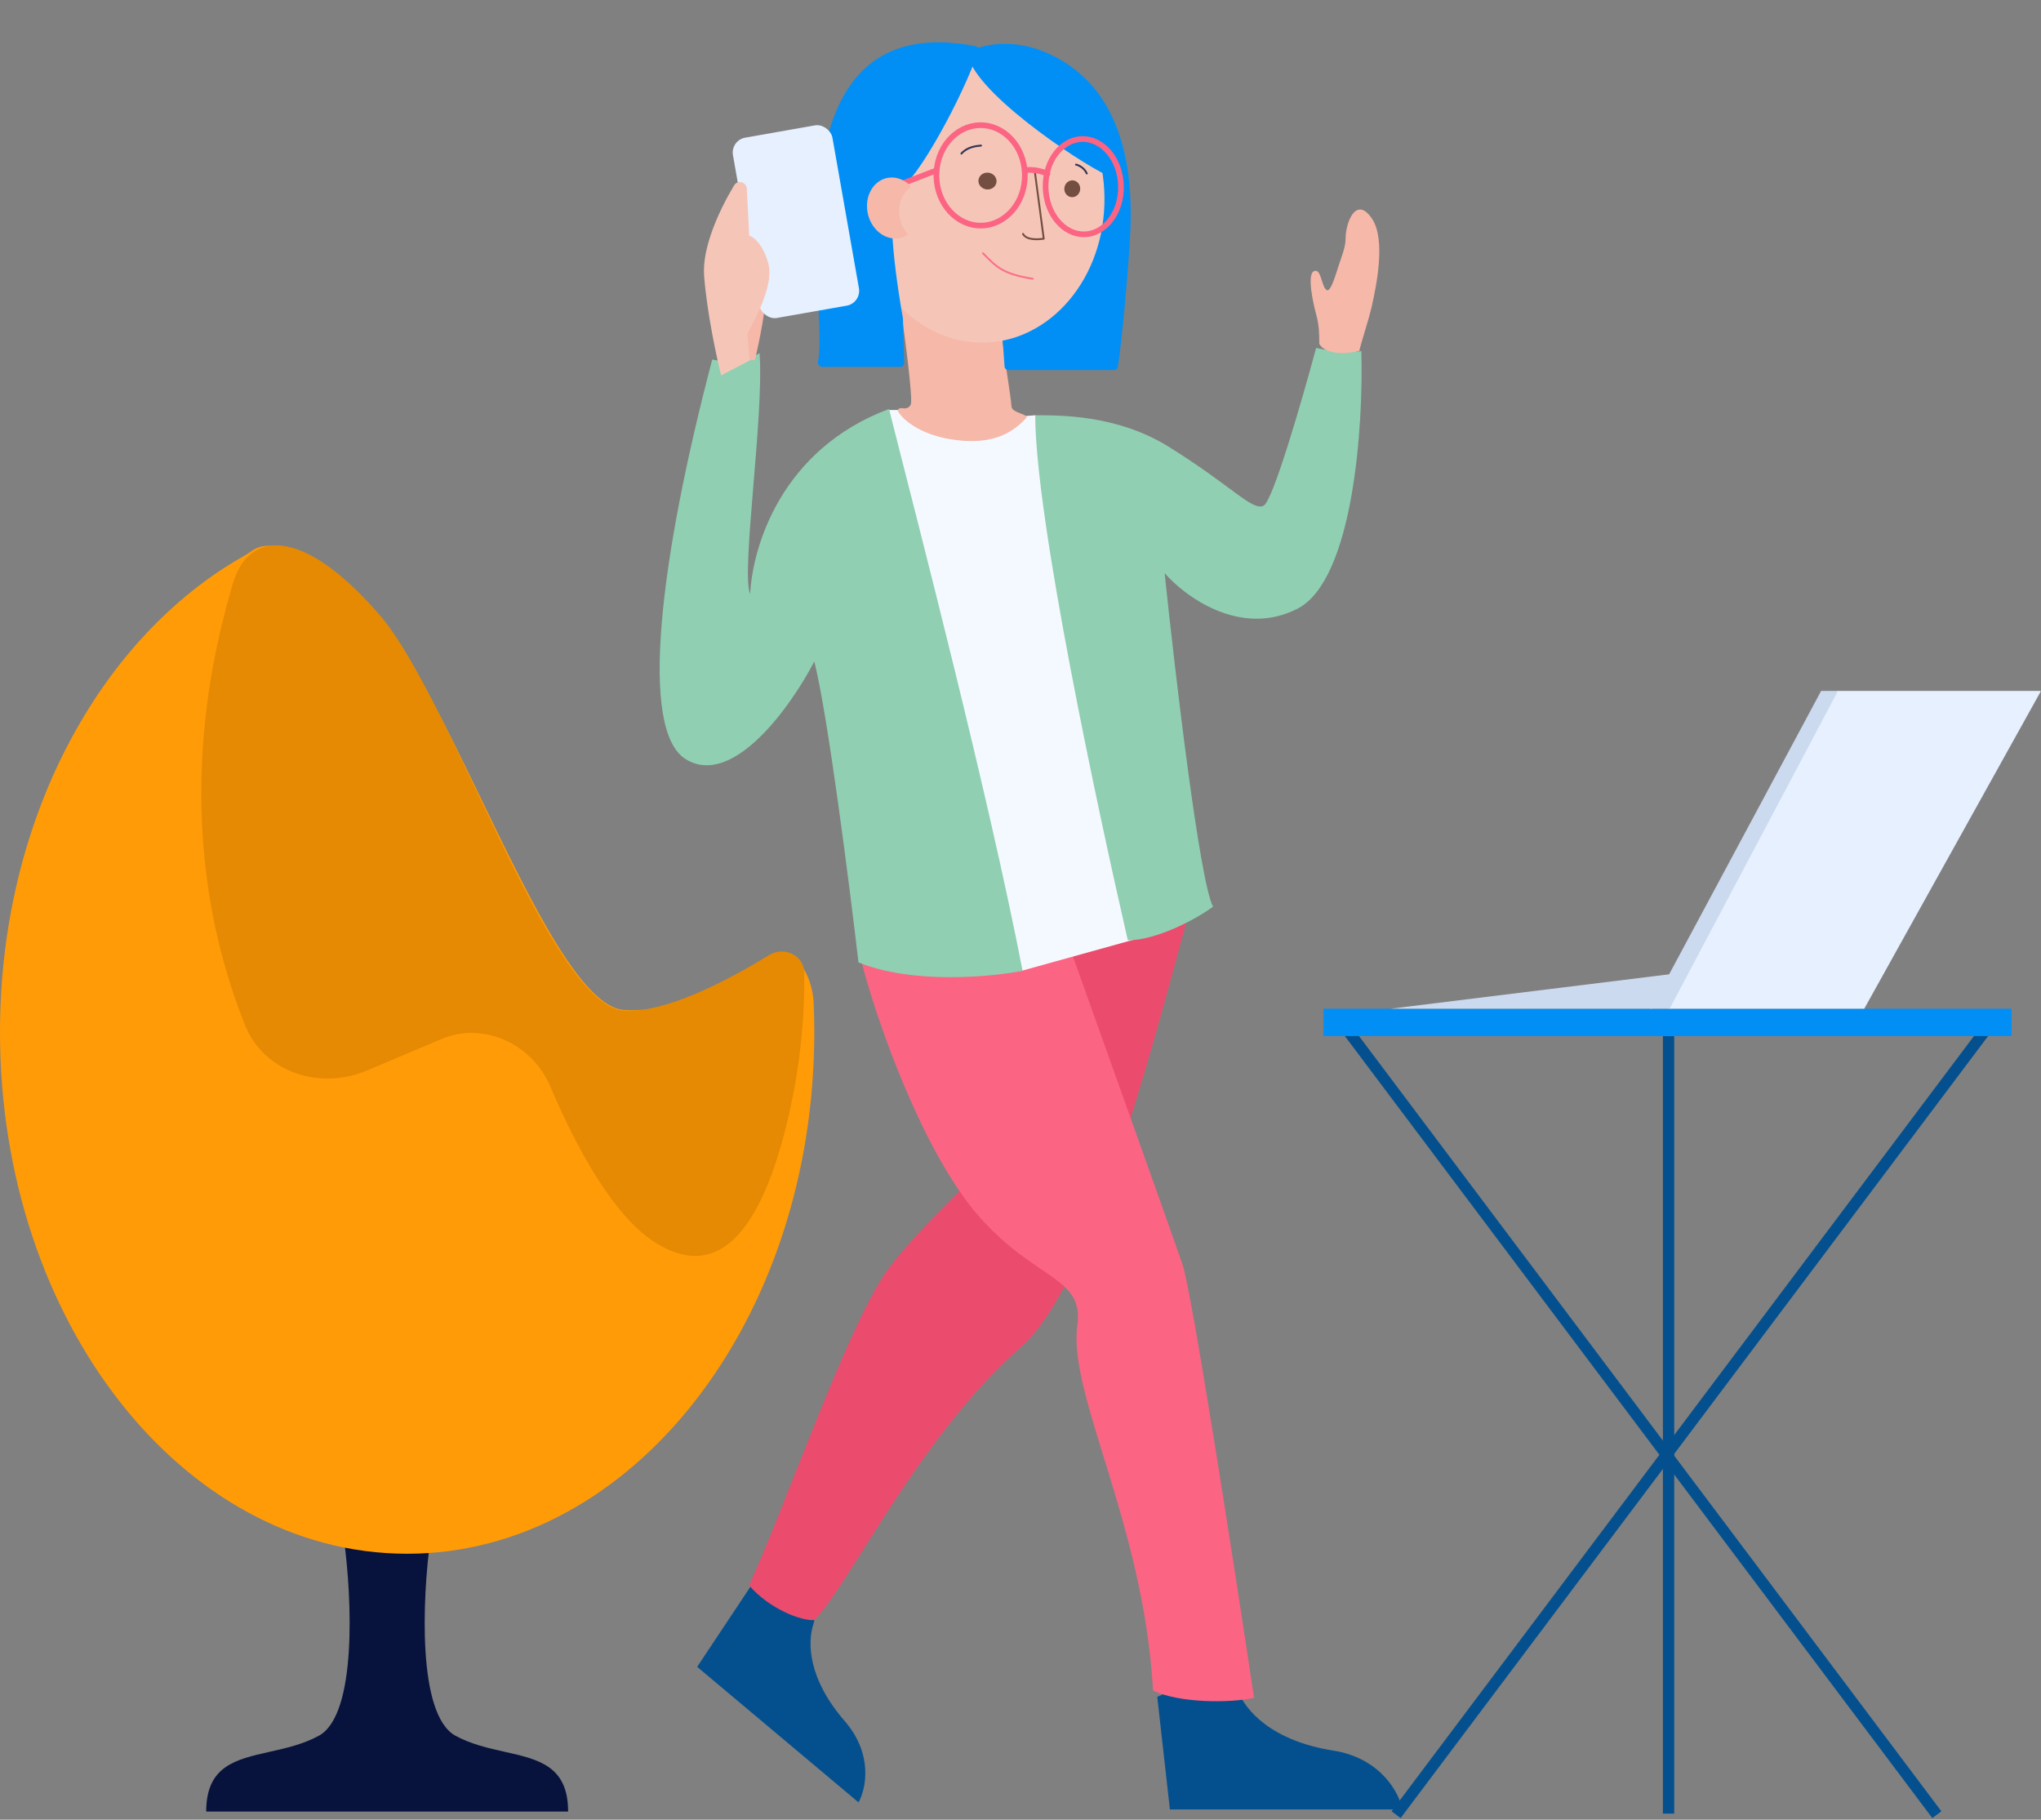 <svg width="304" height="271" viewBox="0 0 304 271" fill="none" xmlns="http://www.w3.org/2000/svg">
<rect x="0" y="0" width="304" height="271" fill="#808080" stroke="none"/>
<path fill-rule="evenodd" clip-rule="evenodd" d="M51.247 229.402C52.394 237.829 53.237 255.375 47.48 258.504C45.145 259.773 42.564 260.351 40.14 260.894C35.097 262.024 30.739 263.001 30.714 269.728C30.713 269.759 30.739 269.786 30.77 269.786H57.252H58.08H84.562C84.593 269.786 84.619 269.759 84.618 269.728C84.594 263.001 80.235 262.024 75.192 260.894C72.768 260.351 70.187 259.773 67.852 258.504C62.095 255.375 62.939 237.829 64.085 229.402C64.088 229.375 64.072 229.351 64.047 229.343L58.136 227.328V227.086C58.136 227.047 58.098 227.02 58.062 227.032L57.666 227.167L57.27 227.032C57.234 227.02 57.196 227.047 57.196 227.086V227.328L51.285 229.343C51.26 229.351 51.244 229.375 51.247 229.402Z" fill="#07133D"/>
<path d="M60.643 231.395C94.136 231.395 121.287 196.617 121.287 153.717C121.287 152.294 121.257 150.879 121.198 149.475C121.091 146.935 120.186 144.477 118.481 142.593V142.593C118.472 142.583 118.458 142.581 118.448 142.589C110.855 147.779 100.302 150.728 93.08 150.422C86.756 150.154 79.216 134.573 71.756 119.156C66.093 107.453 60.476 95.845 55.472 91.105C46.048 82.178 40.389 79.583 37.148 82.302C37.148 82.302 37.134 82.312 37.126 82.314L36.355 82.788C14.995 94.806 0 121.919 0 153.717C0 196.617 27.151 231.395 60.643 231.395Z" fill="#FF9B07"/>
<path d="M56.569 91.617C67.381 104.153 81.955 150.067 93.08 150.537C98.876 150.782 107.423 146.61 114.497 142.271C116.801 140.858 119.754 142.221 119.794 144.924C119.867 149.816 119.478 156.78 117.839 164.483C114.705 179.213 108.751 192.376 97.311 184.854C91.256 180.873 85.782 170.818 81.969 161.806C79.296 155.491 72.057 152.08 65.739 154.747L54.656 159.427C47.601 162.406 39.287 159.702 36.459 152.586C24.345 122.109 32.552 94.418 34.631 87.073C36.981 78.768 45.22 78.459 56.569 91.617Z" fill="#E68A03"/>
<path d="M296.478 152.417L207.942 270.256" stroke="#04508E" stroke-width="1.688"/>
<path d="M199.95 152.417L288.487 270.256" stroke="#04508E" stroke-width="1.688"/>
<path d="M248.528 154.298V270.1" stroke="#04508E" stroke-width="1.688"/>
<rect x="197.13" y="150.223" width="102.482" height="4.074" fill="#018FF6"/>
<path d="M273.584 102.93L248.572 150.141C248.552 150.178 248.579 150.223 248.621 150.223H277.641C277.662 150.223 277.68 150.212 277.69 150.195L303.953 102.983C303.974 102.946 303.947 102.9 303.904 102.9H273.634C273.613 102.9 273.594 102.911 273.584 102.93Z" fill="#E6F0FF"/>
<path d="M271.249 102.9H273.757L248.684 150.223H245.864L271.249 102.9Z" fill="#CCDAEF"/>
<path d="M207.159 150.223L248.998 145.052L246.021 150.223H207.159Z" fill="#CCDAEF"/>
<path d="M174.252 269.473L172.371 252.706C175.453 251.243 183.277 248.976 184.28 251.609C185.534 254.9 189.608 259.287 198.54 260.698C205.686 261.826 208.412 267.018 208.882 269.473H174.252Z" fill="#04508E"/>
<path d="M103.839 248.238L112.307 235.504C115.299 236.285 122.052 239.272 121.213 241.684C120.165 244.699 120.435 250.12 125.813 256.305C130.115 261.254 128.982 266.447 127.877 268.425L103.839 248.238Z" fill="#04508E"/>
<path d="M152 200.681C163.282 190.809 172.684 151.529 177.229 135.494L157.955 140.665L152.157 167.147C147.456 173.833 138.727 180.675 132.569 188.615C126.614 196.294 116.742 224.97 111.571 236.096C114.58 239.606 119.354 241.423 121.287 241.267C126.353 236.305 136.874 213.916 152 200.681Z" fill="#EB4C6D"/>
<path d="M176.132 188.302C174.753 184.29 164.588 155.812 159.678 142.075H128.025C130.375 151.79 137.583 172.005 146.045 181.407C154.507 190.809 161.449 190.148 160.462 197.39C159.051 207.733 170.334 226.85 171.744 251.766C175.63 253.646 183.131 253.646 186.788 252.863C183.81 233.014 177.511 192.313 176.132 188.302Z" fill="#FC6483"/>
<path d="M154.194 61.844L157.328 63.568L171.901 139.098L152.157 144.582L149.649 143.172L132.412 61.061H133.823L150.12 62.157L154.194 61.844Z" fill="#F4F9FF"/>
<path d="M174.095 66.545C166.448 61.781 157.955 61.844 154.194 61.844C154.194 77.138 163.544 120.711 167.984 140.038C172.214 140.038 178.169 136.904 180.676 135.023C178.671 131.263 175.035 100.34 173.468 85.349C176.55 88.901 184.813 94.939 193.212 90.677C201.612 86.415 203.085 63.307 202.771 52.285C200.765 52.661 197.443 52.129 196.033 51.815C193.996 59.389 189.577 74.694 188.198 75.32C186.474 76.104 183.654 72.5 174.095 66.545Z" fill="#90CFB2"/>
<path d="M152.313 144.582C147.174 118.131 136.957 78.82 132.412 60.904C116.366 66.921 112.093 81.379 111.728 88.483C110.349 85.099 113.817 62.105 113.138 52.599C110.631 54.103 107.392 53.852 106.087 53.539C98.251 83.312 95.149 108.823 102.169 113.085C109.189 117.348 117.839 105.146 121.287 98.512C123.292 106.41 126.51 131.68 127.868 143.329C135.891 146.588 147.508 145.522 152.313 144.582Z" fill="#90CFB2"/>
<path d="M150.655 60.511C150.632 59.515 149.64 53.666 149.303 50.595C149.281 50.389 149.148 50.211 148.957 50.132L134.778 44.272C134.37 44.103 133.933 44.445 134 44.881C134.688 49.316 135.985 59.319 135.669 60.196C135.454 60.792 134.886 60.879 134.351 60.789C133.943 60.721 133.587 60.985 133.803 61.337C134.61 62.644 137.084 64.623 141.344 65.374C148.321 66.606 151.215 63.958 152.824 62.286C153.41 61.677 150.678 61.544 150.655 60.511Z" fill="#F5B8A9"/>
<path d="M165.953 55.108L150.184 55.108C149.889 55.108 149.643 54.879 149.623 54.584L149.357 50.727C149.35 50.621 149.373 50.514 149.424 50.42L163.05 25.369C163.216 25.063 163.067 24.681 162.742 24.558C154.471 21.42 147.506 12.668 144.721 8.158C144.557 7.892 144.647 7.548 144.932 7.421C147.158 6.43 152.914 5.293 159.387 9.822C168.188 15.98 168.708 27.915 168.341 34.889C168.06 40.248 167.131 50.637 166.503 54.645C166.46 54.915 166.227 55.108 165.953 55.108Z" fill="#018FF6"/>
<ellipse rx="18.477" ry="21.597" transform="matrix(-0.998 -0.057 -0.031 1 146.054 29.401)" fill="#F5C6B8"/>
<ellipse rx="1.352" ry="1.254" transform="matrix(-0.993 -0.115 -0.115 0.993 147.083 26.963)" fill="#744F41"/>
<ellipse rx="1.183" ry="1.254" transform="matrix(-0.993 -0.115 -0.115 0.993 159.71 28.112)" fill="#744F41"/>
<path d="M146.122 21.677C145.319 21.752 144.05 21.897 143.195 22.875" stroke="#353553" stroke-width="0.281" stroke-linecap="round"/>
<path d="M160.265 24.511C160.65 24.597 161.509 24.984 161.871 25.837" stroke="#353553" stroke-width="0.281" stroke-linecap="round"/>
<path d="M153.998 25.591C153.988 25.514 154.042 25.443 154.119 25.433C154.196 25.422 154.267 25.477 154.277 25.554L153.998 25.591ZM155.462 35.551L155.601 35.533C155.611 35.609 155.559 35.679 155.483 35.69L155.462 35.551ZM152.249 34.9C152.213 34.831 152.24 34.746 152.309 34.71C152.377 34.674 152.462 34.701 152.499 34.77L152.249 34.9ZM154.277 25.554L155.601 35.533L155.322 35.57L153.998 25.591L154.277 25.554ZM155.483 35.69C155.006 35.761 154.34 35.816 153.728 35.733C153.123 35.651 152.526 35.428 152.249 34.9L152.499 34.77C152.709 35.172 153.185 35.376 153.766 35.455C154.341 35.532 154.976 35.481 155.441 35.412L155.483 35.69Z" fill="#744F41"/>
<path d="M146.408 37.714C148.464 39.797 149.331 40.782 153.827 41.518" stroke="#FB718A" stroke-width="0.281" stroke-linecap="round"/>
<path d="M133.984 28.136C136.538 26.971 143.477 14.347 145.713 7.583C145.817 7.27 145.607 6.938 145.283 6.875C123.297 2.565 121.893 23.426 121.63 34.474C121.435 42.711 122.516 50.406 121.837 53.867C121.762 54.25 122.043 54.638 122.433 54.638L134.11 54.638C134.427 54.638 134.681 54.377 134.672 54.06L134.492 47.449C134.491 47.419 134.489 47.396 134.484 47.367C134.022 44.85 131.369 29.33 133.984 28.136Z" fill="#018FF6"/>
<path d="M164.846 26.073C160.588 24.118 144.289 13.159 144.153 7.771C144.148 7.536 144.327 7.347 144.558 7.303C151.947 5.903 159.774 11.596 162.121 14.81C163.864 17.198 165.015 22.546 165.478 25.559C165.537 25.946 165.202 26.237 164.846 26.073Z" fill="#018FF6"/>
<path d="M139.498 25.525C139.209 29.691 141.966 33.251 145.547 33.575C149.128 33.899 152.341 30.88 152.629 26.715C152.918 22.55 150.161 18.99 146.58 18.666C142.999 18.341 139.786 21.36 139.498 25.525Z" stroke="#FC6483" stroke-width="0.844"/>
<path d="M152.85 25.323V25.323C153.893 25.242 154.939 25.416 155.9 25.828L156.017 25.878" stroke="#FC6483" stroke-width="0.844" stroke-linecap="round"/>
<path d="M155.736 27.907C155.827 31.92 158.492 34.958 161.51 34.9C164.528 34.843 167.053 31.706 166.963 27.694C166.872 23.681 164.206 20.643 161.188 20.701C158.17 20.758 155.645 23.895 155.736 27.907Z" stroke="#FC6483" stroke-width="0.844"/>
<path d="M139.639 25.313L133.659 27.618" stroke="#FC6483" stroke-width="0.844"/>
<path d="M133.865 35.481C131.725 35.811 129.641 34.062 129.21 31.574C128.779 29.087 130.165 26.802 132.305 26.472C133.571 26.277 134.817 26.809 135.713 27.791C134.408 28.678 133.687 30.451 134.014 32.342C134.19 33.358 134.642 34.251 135.261 34.929C134.849 35.209 134.379 35.401 133.865 35.481Z" fill="#F5B8A9"/>
<path d="M204.338 45.547C203.875 47.631 202.771 50.875 202.458 52.285C198.446 53.163 196.816 51.92 196.503 51.188V51.188C196.503 49.882 196.503 48.524 196.033 46.801C195.595 45.194 194.623 40.846 195.72 40.376C196.816 39.906 196.816 42.727 197.6 43.197C198.132 43.516 198.777 41.505 199.324 39.749C199.782 38.279 200.421 36.875 200.421 35.518C200.421 33.121 201.988 29.093 204.338 32.541C206.475 35.675 204.965 42.727 204.338 45.547Z" fill="#F5B8A9"/>
<path d="M114.021 43.358C114.224 45.389 113.06 51.042 112.453 53.614L110.517 53.692L108.709 40.832L111.122 25.102C111.977 25.233 113.708 30.027 114.025 31.11C114.422 32.464 113.767 40.82 114.021 43.358Z" fill="#F5B8A9"/>
<rect x="108.781" y="20.89" width="15.043" height="27.266" rx="2.25" transform="rotate(-9.986 108.781 20.89)" fill="#E6F0FF"/>
<path d="M104.879 41.137C104.543 36.871 107.115 31.339 109.333 27.626C109.878 26.715 111.187 27.082 111.242 28.143L111.598 35.087C112.137 35.255 113.542 36.15 114.423 39.158C115.304 42.166 112.832 46.917 111.308 49.704L111.657 53.684L107.41 55.908C106.747 53.272 105.312 46.627 104.879 41.137Z" fill="#F5C6B8"/>
</svg>

